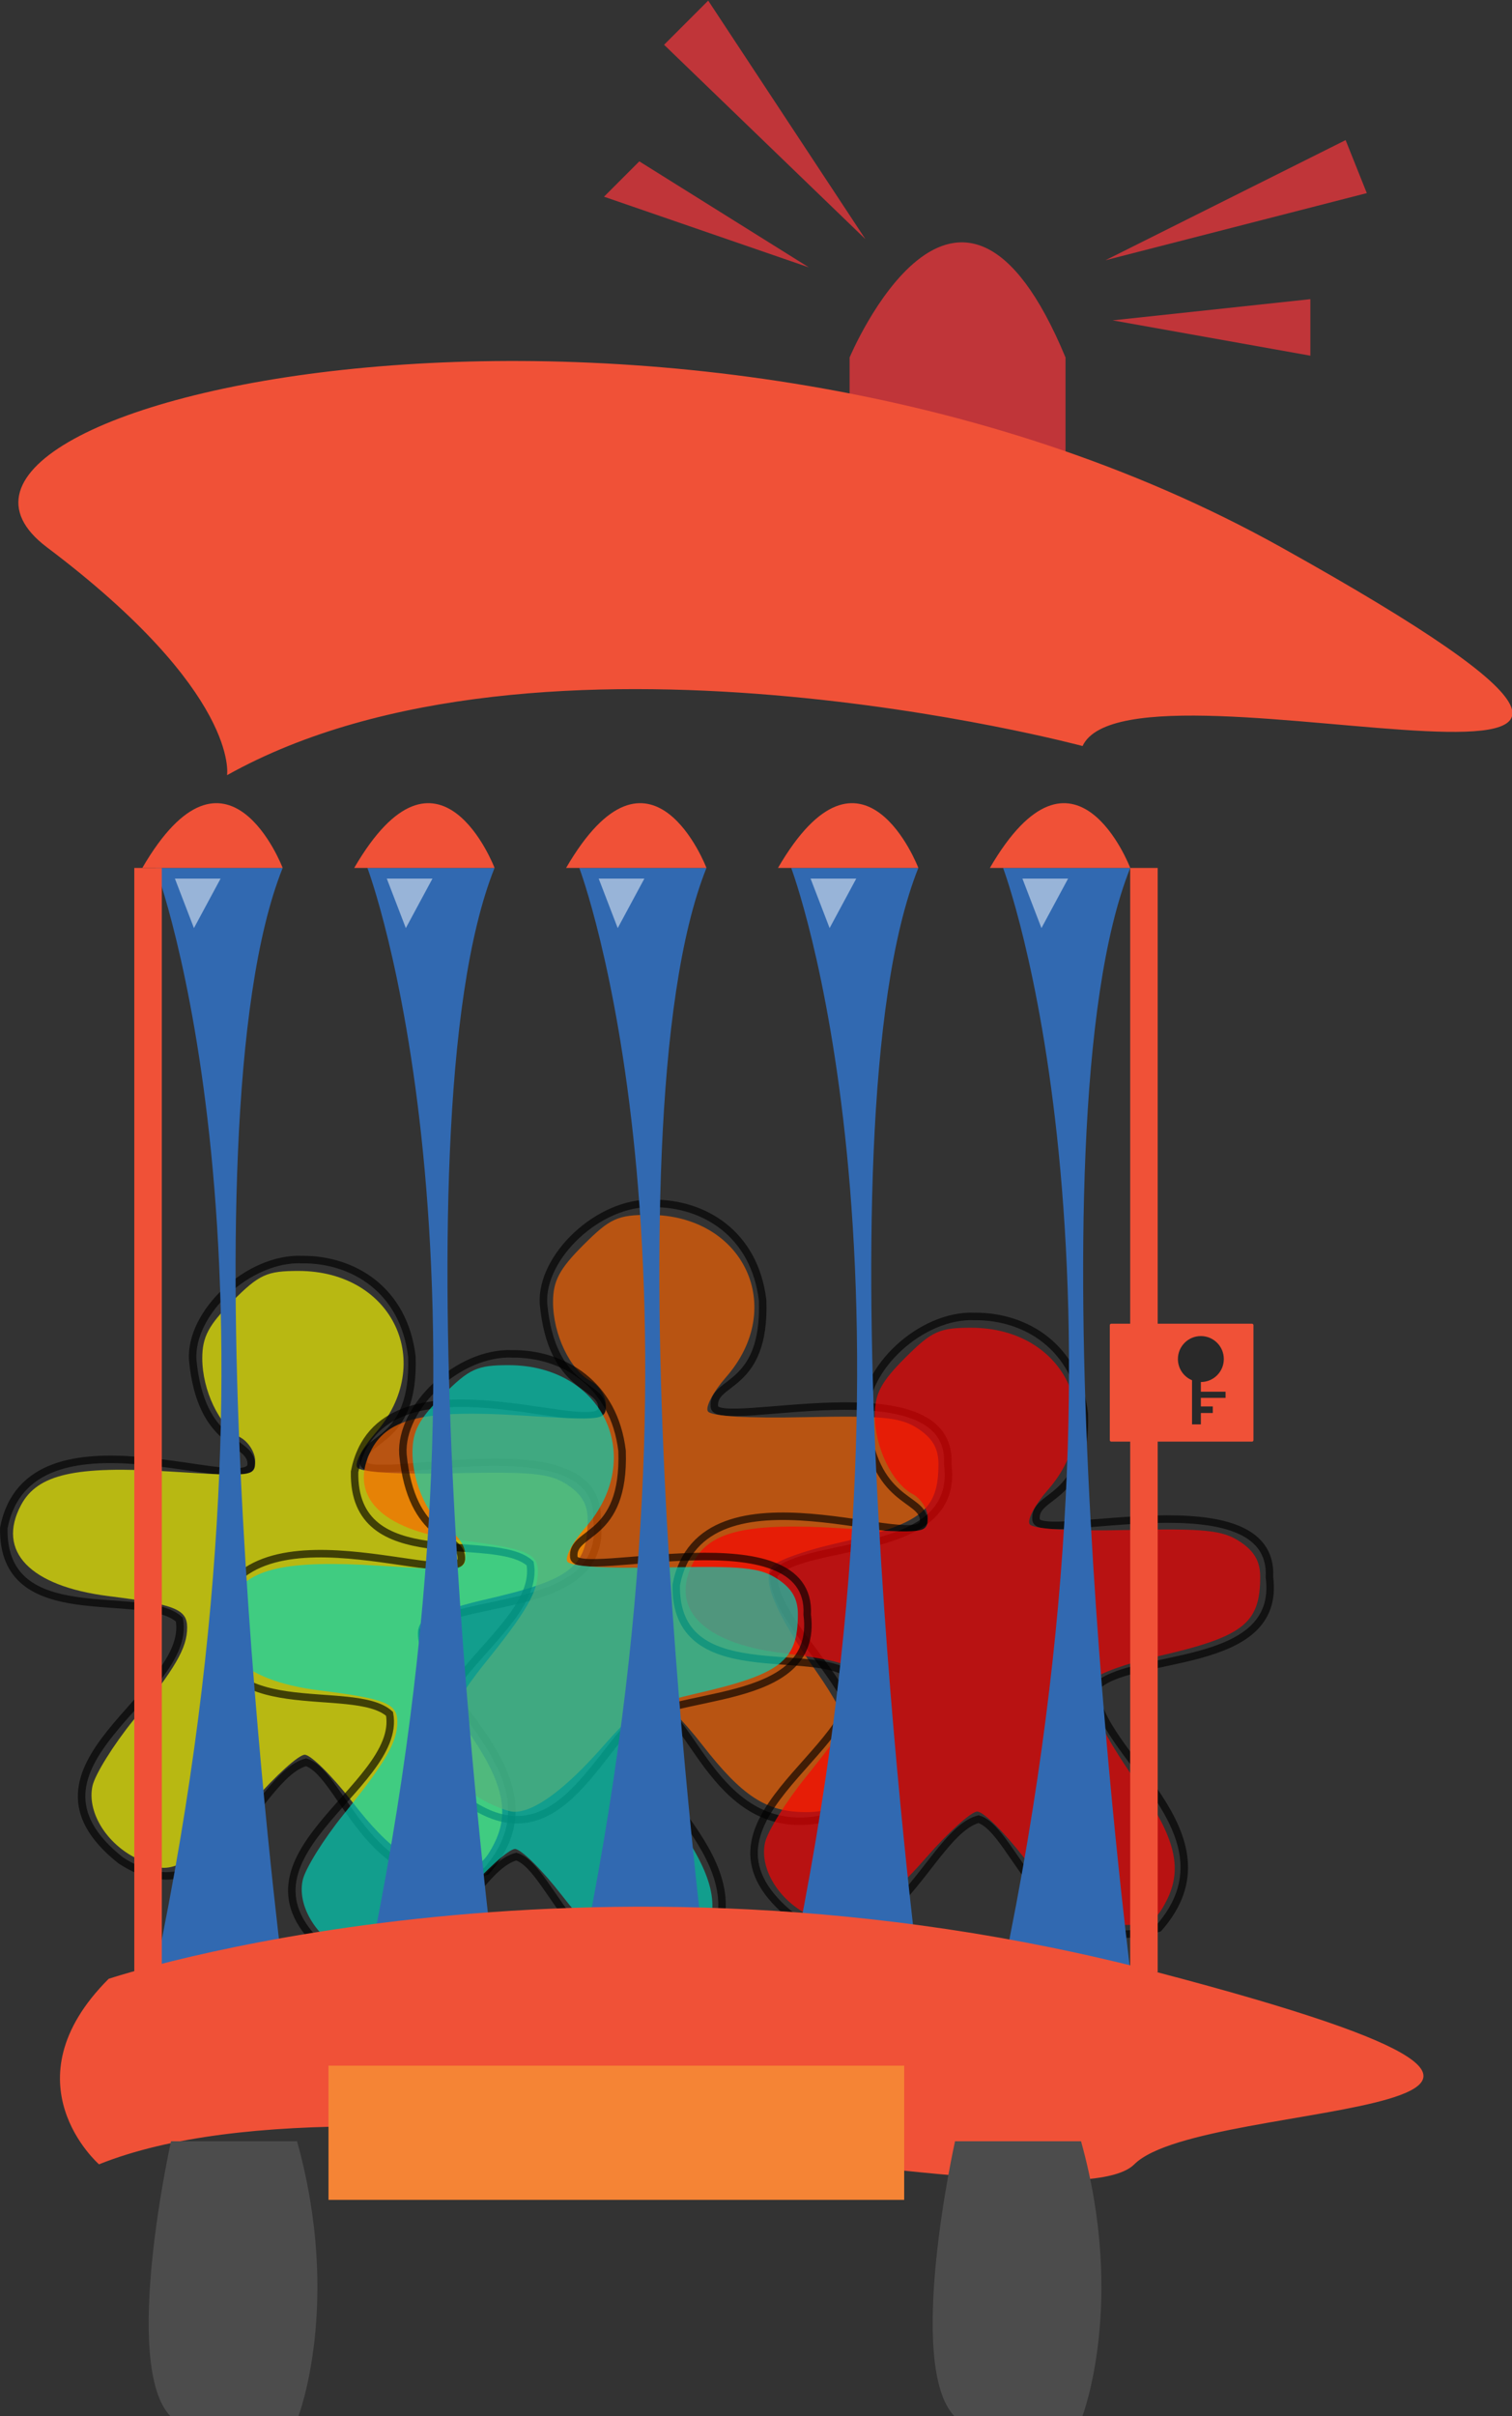 <?xml version="1.0" encoding="UTF-8" standalone="no"?>
<!-- Created with Inkscape (http://www.inkscape.org/) -->
<svg
    xmlns:inkscape="http://www.inkscape.org/namespaces/inkscape"
    xmlns:rdf="http://www.w3.org/1999/02/22-rdf-syntax-ns#"
    xmlns="http://www.w3.org/2000/svg"
    xmlns:sodipodi="http://sodipodi.sourceforge.net/DTD/sodipodi-0.dtd"
    xmlns:ns1="http://sozi.baierouge.fr"
    xmlns:cc="http://creativecommons.org/ns#"
    xmlns:xlink="http://www.w3.org/1999/xlink"
    xmlns:dc="http://purl.org/dc/elements/1.1/"
    id="svg10713"
    sodipodi:docname="Gingerbread Paradise.svg"
    viewBox="0 0 202.12 322.83"
    version="1.1"
    inkscape:version="0.48.4 r9939"
  >
  <rect x="0" y="0" width="202.12" height="322.83" fill="#333333" stroke="none"/>
  <defs
      id="defs10715"
    >
    <clipPath
        id="clipPath11683-2"
        clipPathUnits="userSpaceOnUse"
      >
      <path
          id="path11685-0"
          inkscape:connector-curvature="0"
          d="m25.205 366.18h4.311v-4.67h-4.311v4.67z"
      />
    </clipPath
    >
    <clipPath
        id="clipPath11699-0"
        clipPathUnits="userSpaceOnUse"
      >
      <path
          id="path11701-7"
          inkscape:connector-curvature="0"
          d="m45.205 366.18h4.311v-4.67h-4.311v4.67z"
      />
    </clipPath
    >
    <clipPath
        id="clipPath11715-0"
        clipPathUnits="userSpaceOnUse"
      >
      <path
          id="path11717-4"
          inkscape:connector-curvature="0"
          d="m65.205 366.18h4.311v-4.67h-4.311v4.67z"
      />
    </clipPath
    >
    <clipPath
        id="clipPath11731-6"
        clipPathUnits="userSpaceOnUse"
      >
      <path
          id="path11733-4"
          inkscape:connector-curvature="0"
          d="m85.205 366.18h4.311v-4.67h-4.311v4.67z"
      />
    </clipPath
    >
    <clipPath
        id="clipPath11747-5"
        clipPathUnits="userSpaceOnUse"
      >
      <path
          id="path11749-8"
          inkscape:connector-curvature="0"
          d="m105.2 366.18h4.31v-4.67h-4.31v4.67z"
      />
    </clipPath
    >
  </defs
  >
  <sodipodi:namedview
      id="base"
      bordercolor="#666666"
      inkscape:pageshadow="2"
      inkscape:window-y="51"
      fit-margin-left="0"
      pagecolor="#ffffff"
      inkscape:window-height="861"
      inkscape:window-maximized="0"
      inkscape:zoom="0.98994949"
      inkscape:window-x="416"
      showgrid="false"
      borderopacity="1.0"
      inkscape:current-layer="layer1"
      inkscape:cx="6.7060118"
      inkscape:cy="258.87261"
      fit-margin-top="0"
      fit-margin-right="0"
      fit-margin-bottom="0"
      inkscape:window-width="824"
      inkscape:pageopacity="0.0"
      inkscape:document-units="px"
  />
  <g
      id="layer1"
      inkscape:label="Layer 1"
      inkscape:groupmode="layer"
      transform="translate(308.16 -553.8)"
    >
    <g
        id="g41752"
        style="opacity:.65"
        transform="translate(-946.78 2121.2)"
      >
      <path
          id="path41754"
          d="m679.03-1399.1c-7.267-0.291-15.056 7.157-14.647 13.433 1.109 11.593 7.662 10.617 7.816 13.76 0.548 5.074-29.643-8.829-33.07 8.668-0.267 14.031 18.631 7.855 23.463 12.244 1.843 10.01-23.759 19.601-7.806 32.202 12.865 8.334 18.066-11.347 24.749-13.132 5.048 1.524 8.687 19.378 24.096 14.561 11.097-12.634-8.437-23.402-8.489-32.11 4.319-4.834 24.942-2.051 23.284-14.775 0.718-13.658-30.828-4.465-31.197-7.657-0.41-3.673 6.861-2.255 6.449-14.234-1.073-8.941-7.862-12.996-14.647-12.959z"
          sodipodi:nodetypes="ccccccccccccc"
          style="stroke:#000000;stroke-width:1px;fill:none"
          inkscape:connector-curvature="0"
      />
      <path
          id="path41756"
          d="m656.46 868.31c-3.85-2.092-6.203-6.164-5.476-9.474 0.335-1.526 2.791-5.474 5.456-8.774 5.643-6.984 7.198-9.661 7.198-12.39 0-2.442-1.597-3.08-10.497-4.198-10.532-1.323-15.019-5.988-11.707-12.175 2.206-4.122 7.272-5.264 19.858-4.478 11.148 0.697 11.438 0.661 11.438-1.391 0-1.158-0.904-2.59-2.01-3.182-2.768-1.482-5.061-6.266-5.061-10.562 0-2.836 0.844-4.43 4.041-7.626 3.582-3.582 4.585-4.04 8.839-4.037 12.617 0.01 18.434 12.357 10.226 21.706-1.682 1.916-2.766 3.958-2.408 4.537 0.409 0.662 5.234 0.955 12.992 0.788 10.408-0.224 12.77 0.015 15.085 1.526 1.941 1.267 2.744 2.647 2.744 4.716 0 6.295-2.269 8.034-13.941 10.689-3.923 0.892-7.641 2.235-8.263 2.984-1.486 1.79 0.349 6.183 5.87 14.052 5.025 7.162 6.021 11.296 3.771 15.648-1.358 2.626-2.226 3.153-5.19 3.153-5.236 0-8.483-2.112-13.828-8.995-2.63-3.387-5.437-6.158-6.239-6.158s-3.87 2.763-6.82 6.14c-5.185 5.936-9.404 9.056-12.131 8.972-0.722-0.022-2.498-0.684-3.946-1.472z"
          style="fill:#ffff00"
          transform="translate(0 -2187.6)"
          inkscape:connector-curvature="0"
      />
    </g
    >
    <g
        id="g41758"
        style="opacity:.65"
        transform="translate(-1010 2112.7)"
      >
      <path
          id="path41760"
          d="m789.14-1398.1c-7.267-0.291-15.056 7.157-14.647 13.433 1.109 11.593 7.662 10.617 7.816 13.76 0.548 5.074-29.643-8.829-33.07 8.668-0.267 14.031 18.631 7.855 23.463 12.244 1.843 10.01-23.759 19.601-7.806 32.202 12.865 8.334 18.066-11.347 24.749-13.132 5.048 1.524 8.687 19.378 24.096 14.561 11.097-12.634-8.437-23.402-8.489-32.11 4.319-4.834 24.942-2.051 23.284-14.775 0.718-13.658-30.828-4.465-31.197-7.657-0.41-3.673 6.861-2.255 6.449-14.234-1.073-8.941-7.862-12.996-14.647-12.959z"
          sodipodi:nodetypes="ccccccccccccc"
          style="stroke:#000000;stroke-width:1px;fill:none"
          inkscape:connector-curvature="0"
      />
      <path
          id="path41762"
          d="m766.57 869.32c-3.85-2.092-6.203-6.164-5.476-9.474 0.335-1.526 2.791-5.474 5.456-8.774 5.643-6.984 7.198-9.661 7.198-12.39 0-2.442-1.597-3.08-10.497-4.198-10.532-1.323-15.019-5.988-11.707-12.175 2.206-4.122 7.272-5.264 19.858-4.478 11.148 0.697 11.438 0.661 11.438-1.391 0-1.158-0.904-2.59-2.01-3.182-2.768-1.482-5.061-6.266-5.061-10.562 0-2.836 0.844-4.43 4.041-7.626 3.582-3.582 4.585-4.04 8.839-4.037 12.617 0.01 18.434 12.357 10.226 21.706-1.682 1.916-2.766 3.958-2.408 4.537 0.409 0.662 5.234 0.955 12.992 0.788 10.408-0.224 12.77 0.015 15.085 1.526 1.941 1.267 2.744 2.647 2.744 4.716 0 6.295-2.269 8.034-13.941 10.689-3.923 0.892-7.641 2.235-8.263 2.984-1.486 1.79 0.349 6.183 5.87 14.052 5.025 7.162 6.021 11.296 3.771 15.648-1.358 2.626-2.226 3.153-5.19 3.153-5.236 0-8.483-2.112-13.828-8.995-2.63-3.387-5.437-6.158-6.239-6.158s-3.87 2.763-6.82 6.139c-5.185 5.936-9.404 9.056-12.131 8.972-0.722-0.022-2.498-0.684-3.946-1.472z"
          style="fill:#ff6600"
          transform="translate(0 -2187.6)"
          inkscape:connector-curvature="0"
      />
    </g
    >
    <g
        id="g41776"
        style="opacity:.65"
        transform="translate(-1067 2120.8)"
      >
      <path
          id="path41778"
          d="m889.14-1391.1c-7.267-0.291-15.056 7.157-14.647 13.433 1.109 11.593 7.662 10.617 7.816 13.76 0.548 5.074-29.643-8.829-33.07 8.668-0.267 14.031 18.631 7.855 23.463 12.244 1.843 10.01-23.759 19.601-7.806 32.202 12.865 8.334 18.066-11.347 24.749-13.132 5.048 1.524 8.687 19.378 24.096 14.561 11.097-12.634-8.437-23.402-8.489-32.11 4.319-4.834 24.942-2.051 23.284-14.775 0.718-13.658-30.828-4.465-31.197-7.657-0.41-3.673 6.861-2.255 6.449-14.234-1.073-8.941-7.862-12.996-14.647-12.959z"
          sodipodi:nodetypes="ccccccccccccc"
          style="stroke:#000000;stroke-width:1px;fill:none"
          inkscape:connector-curvature="0"
      />
      <path
          id="path41780"
          d="m866.58-1311.3c-3.85-2.092-6.203-6.164-5.476-9.474 0.335-1.526 2.791-5.474 5.456-8.774 5.643-6.984 7.198-9.661 7.198-12.39 0-2.442-1.597-3.08-10.497-4.198-10.532-1.323-15.019-5.988-11.707-12.175 2.206-4.122 7.272-5.264 19.858-4.478 11.148 0.697 11.438 0.661 11.438-1.391 0-1.158-0.904-2.59-2.01-3.182-2.768-1.482-5.061-6.266-5.061-10.562 0-2.836 0.844-4.43 4.041-7.626 3.582-3.582 4.585-4.04 8.839-4.037 12.617 0.01 18.434 12.358 10.226 21.706-1.682 1.916-2.766 3.958-2.408 4.537 0.409 0.662 5.234 0.955 12.992 0.788 10.408-0.224 12.77 0.015 15.085 1.526 1.941 1.267 2.744 2.647 2.744 4.716 0 6.295-2.269 8.034-13.941 10.689-3.923 0.892-7.641 2.235-8.263 2.984-1.486 1.79 0.349 6.183 5.87 14.052 5.025 7.162 6.021 11.296 3.771 15.648-1.358 2.626-2.226 3.153-5.19 3.153-5.236 0-8.483-2.112-13.828-8.995-2.63-3.387-5.437-6.158-6.239-6.158s-3.87 2.763-6.82 6.139c-5.185 5.936-9.404 9.056-12.131 8.972-0.722-0.022-2.498-0.684-3.946-1.472z"
          style="fill:#ff0000"
          inkscape:connector-curvature="0"
      />
    </g
    >
    <g
        id="g41782"
        transform="translate(-1215.2 1104.7)"
      >
      <path
          id="path41784"
          d="m975.55-370c-7.267-0.291-15.056 7.157-14.647 13.433 1.109 11.593 7.662 10.617 7.816 13.76 0.548 5.074-29.643-8.829-33.07 8.668-0.267 14.031 18.631 7.855 23.463 12.244 1.843 10.01-23.759 19.601-7.806 32.202 12.865 8.334 18.066-11.347 24.749-13.132 5.048 1.524 8.687 19.378 24.096 14.561 11.097-12.634-8.437-23.402-8.489-32.11 4.319-4.834 24.942-2.051 23.284-14.775 0.719-13.658-30.828-4.465-31.197-7.657-0.41-3.673 6.861-2.255 6.449-14.234-1.073-8.941-7.862-12.996-14.647-12.959z"
          sodipodi:nodetypes="ccccccccccccc"
          style="opacity:.65;stroke:#000000;stroke-width:1px;fill:none"
          inkscape:connector-curvature="0"
      />
      <path
          id="path41786"
          d="m952.98-290.2c-3.85-2.092-6.203-6.164-5.476-9.474 0.335-1.526 2.791-5.474 5.456-8.774 5.643-6.984 7.198-9.661 7.198-12.39 0-2.442-1.597-3.08-10.497-4.198-10.532-1.323-15.019-5.988-11.707-12.175 2.206-4.122 7.272-5.264 19.858-4.477 11.148 0.697 11.438 0.661 11.438-1.391 0-1.158-0.904-2.59-2.01-3.182-2.768-1.482-5.061-6.266-5.061-10.562 0-2.837 0.844-4.43 4.041-7.626 3.582-3.582 4.585-4.04 8.839-4.037 12.617 0.01 18.434 12.357 10.226 21.706-1.682 1.916-2.766 3.958-2.408 4.537 0.409 0.662 5.234 0.955 12.992 0.788 10.408-0.224 12.77 0.015 15.085 1.526 1.941 1.267 2.744 2.647 2.744 4.716 0 6.295-2.269 8.034-13.941 10.689-3.923 0.892-7.641 2.235-8.263 2.984-1.486 1.79 0.349 6.184 5.87 14.052 5.025 7.162 6.021 11.296 3.771 15.648-1.358 2.626-2.226 3.153-5.19 3.153-5.236 0-8.483-2.112-13.828-8.995-2.63-3.387-5.437-6.158-6.239-6.158s-3.87 2.763-6.82 6.14c-5.185 5.936-9.404 9.056-12.131 8.972-0.722-0.022-2.498-0.684-3.946-1.472z"
          style="opacity:.65;fill:#00d8bd"
          inkscape:connector-curvature="0"
      />
    </g
    >
    <g
        id="g41794"
        transform="matrix(1.133 0 0 1.133 -672.85 -274.15)"
      >
      <g
          id="g41796"
          transform="matrix(1.25,0,0,-1.25,422.12,772.92)"
        >
        <path
            id="path41798"
            style="fill:#c03539"
            inkscape:connector-curvature="0"
            d="m0 0v-22.696h20.381v22.696c-10.145 24.444-20.381 0-20.381 0"
        />
      </g
      >
      <g
          id="g41800"
          transform="matrix(1.25,0,0,-1.25,340.23,833.12)"
        >
        <path
            id="path41802"
            style="fill:#3169b1"
            inkscape:connector-curvature="0"
            d="m0 0s14-37 0-104h12s-10 79 0 104h-12z"
        />
      </g
      >
      <g
          id="g41804"
          transform="matrix(1.25,0,0,-1.25,365.23,833.12)"
        >
        <path
            id="path41806"
            style="fill:#3169b1"
            inkscape:connector-curvature="0"
            d="m0 0s14-37 0-104h12s-10 79 0 104h-12z"
        />
      </g
      >
      <g
          id="g41808"
          transform="matrix(1.25,0,0,-1.25,390.23,833.12)"
        >
        <path
            id="path41810"
            style="fill:#3169b1"
            inkscape:connector-curvature="0"
            d="m0 0s14-37 0-104h12s-10 79 0 104h-12z"
        />
      </g
      >
      <g
          id="g41812"
          transform="matrix(1.25,0,0,-1.25,415.23,833.12)"
        >
        <path
            id="path41814"
            style="fill:#3169b1"
            inkscape:connector-curvature="0"
            d="m0 0s14-37 0-104h12s-10 79 0 104h-12z"
        />
      </g
      >
      <g
          id="g41816"
          transform="matrix(1.25,0,0,-1.25,440.23,833.12)"
        >
        <path
            id="path41818"
            style="fill:#3169b1"
            inkscape:connector-curvature="0"
            d="m0 0s14-37 0-104h12s-10 79 0 104h-12z"
        />
      </g
      >
      <g
          id="g41820"
          transform="matrix(1.25,0,0,-1.25,311.01,1292.1)"
        >
        <g
            id="g41822"
          >
          <g
              id="g41824"
              style="opacity:.5"
              clip-path="url(#clipPath11683-2)"
            >
            <g
                id="g41826"
                transform="translate(25.205,366.18)"
              >
              <path
                  id="path41828"
                  style="fill:#ffffff"
                  inkscape:connector-curvature="0"
                  d="m0 0h4.311l-2.515-4.67-1.796 4.67z"
              />
            </g
            >
          </g
          >
        </g
        >
      </g
      >
      <g
          id="g41830"
          transform="matrix(1.25,0,0,-1.25,311.01,1292.1)"
        >
        <g
            id="g41832"
          >
          <g
              id="g41834"
              style="opacity:.5"
              clip-path="url(#clipPath11699-0)"
            >
            <g
                id="g41836"
                transform="translate(45.205,366.18)"
              >
              <path
                  id="path41838"
                  style="fill:#ffffff"
                  inkscape:connector-curvature="0"
                  d="m0 0h4.311l-2.515-4.67-1.796 4.67z"
              />
            </g
            >
          </g
          >
        </g
        >
      </g
      >
      <g
          id="g41840"
          transform="matrix(1.25,0,0,-1.25,311.01,1292.1)"
        >
        <g
            id="g41842"
          >
          <g
              id="g41844"
              style="opacity:.5"
              clip-path="url(#clipPath11715-0)"
            >
            <g
                id="g41846"
                transform="translate(65.205,366.18)"
              >
              <path
                  id="path41848"
                  style="fill:#ffffff"
                  inkscape:connector-curvature="0"
                  d="m0 0h4.311l-2.515-4.67-1.796 4.67z"
              />
            </g
            >
          </g
          >
        </g
        >
      </g
      >
      <g
          id="g41850"
          transform="matrix(1.25,0,0,-1.25,311.01,1292.1)"
        >
        <g
            id="g41852"
          >
          <g
              id="g41854"
              style="opacity:.5"
              clip-path="url(#clipPath11731-6)"
            >
            <g
                id="g41856"
                transform="translate(85.205,366.18)"
              >
              <path
                  id="path41858"
                  style="fill:#ffffff"
                  inkscape:connector-curvature="0"
                  d="m0 0h4.311l-2.515-4.67-1.796 4.67z"
              />
            </g
            >
          </g
          >
        </g
        >
      </g
      >
      <g
          id="g41860"
          transform="matrix(1.25,0,0,-1.25,311.01,1292.1)"
        >
        <g
            id="g41862"
          >
          <g
              id="g41864"
              style="opacity:.5"
              clip-path="url(#clipPath11747-5)"
            >
            <g
                id="g41866"
                transform="translate(105.2,366.18)"
              >
              <path
                  id="path41868"
                  style="fill:#ffffff"
                  inkscape:connector-curvature="0"
                  d="m0 0h4.311l-2.515-4.67-1.796 4.67z"
              />
            </g
            >
          </g
          >
        </g
        >
      </g
      >
      <g
          id="g41870"
          transform="matrix(1.25,0,0,-1.25,338.67,833.12)"
        >
        <path
            id="path41872"
            style="fill:#f05137"
            inkscape:connector-curvature="0"
            d="m0 0h13.25s-5.25 13.75-13.25 0"
        />
      </g
      >
      <g
          id="g41874"
          transform="matrix(1.25,0,0,-1.25,363.67,833.12)"
        >
        <path
            id="path41876"
            style="fill:#f05137"
            inkscape:connector-curvature="0"
            d="m0 0h13.25s-5.25 13.75-13.25 0"
        />
      </g
      >
      <g
          id="g41878"
          transform="matrix(1.25,0,0,-1.25,388.67,833.12)"
        >
        <path
            id="path41880"
            style="fill:#f05137"
            inkscape:connector-curvature="0"
            d="m0 0h13.25s-5.25 13.75-13.25 0"
        />
      </g
      >
      <g
          id="g41882"
          transform="matrix(1.25,0,0,-1.25,413.67,833.12)"
        >
        <path
            id="path41884"
            style="fill:#f05137"
            inkscape:connector-curvature="0"
            d="m0 0h13.25s-5.25 13.75-13.25 0"
        />
      </g
      >
      <g
          id="g41886"
          transform="matrix(1.25,0,0,-1.25,438.67,833.12)"
        >
        <path
            id="path41888"
            style="fill:#f05137"
            inkscape:connector-curvature="0"
            d="m0 0h13.25s-5.25 13.75-13.25 0"
        />
      </g
      >
      <path
          id="path41890"
          style="fill:#f05137"
          inkscape:connector-curvature="0"
          d="m458.47 963.36h-3.245v-130.24h3.245v130.24z"
      />
      <path
          id="path41892"
          style="fill:#f05137"
          inkscape:connector-curvature="0"
          d="m340.97 963.36h-3.245v-130.24h3.245v130.24z"
      />
      <g
          id="g41894"
          transform="matrix(1.25,0,0,-1.25,469.77,900.6)"
        >
        <path
            id="path41896"
            style="fill:#f05137"
            inkscape:connector-curvature="0"
            d="m0 0c0-0.078-0.063-0.142-0.142-0.142h-13.276c-0.078 0-0.142 0.064-0.142 0.142v10.843c0 0.078 0.064 0.141 0.142 0.141h13.276c0.079 0 0.142-0.063 0.142-0.141v-10.843z"
        />
      </g
      >
      <g
          id="g41898"
          transform="matrix(1.25,0,0,-1.25,466.48,895.62)"
        >
        <path
            id="path41900"
            style="fill:#292929"
            inkscape:connector-curvature="0"
            d="m0 0v0.583h-2.333v0.916c1.197 0 2.167 0.97 2.167 2.167s-0.97 2.167-2.167 2.167-2.167-0.97-2.167-2.167c0-0.902 0.551-1.674 1.334-2v-4.166h0.833v1.074h1.126v0.621h-1.126v0.805h2.333z"
        />
      </g
      >
      <g
          id="g41902"
          transform="matrix(1.25,0,0,-1.25,334.7,964.13)"
        >
        <path
            id="path41904"
            style="fill:#f05137"
            inkscape:connector-curvature="0"
            d="m0 0s44.622 14.895 99.02 0.61 4.352-11.548-2.211-18.112-71.053 10.694-97.719 0c0 0-8.87 7.722 0.91 17.502"
        />
      </g
      >
      <path
          id="path41906"
          style="fill:#f58435"
          inkscape:connector-curvature="0"
          d="m428.56 990.2h-67.92v-15.83h67.92v15.83z"
      />
      <g
          id="g41908"
          transform="matrix(1.25,0,0,-1.25,342.06,983.29)"
        >
        <path
            id="path41910"
            style="fill:#4c4c4c"
            inkscape:connector-curvature="0"
            d="m0 0s-4.75-21.25 0-26h12s4.155 10.694-0.106 26h-11.894z"
        />
      </g
      >
      <g
          id="g41912"
          transform="matrix(1.25,0,0,-1.25,434.56,983.29)"
        >
        <path
            id="path41914"
            style="fill:#4c4c4c"
            inkscape:connector-curvature="0"
            d="m0 0s-4.75-21.25 0-26h12s4.155 10.694-0.106 26h-11.894z"
        />
      </g
      >
      <g
          id="g41916"
          transform="matrix(1.25,0,0,-1.25,348.67,822.18)"
        >
        <path
            id="path41918"
            style="fill:#f05137"
            inkscape:connector-curvature="0"
            d="m0 0s1.25 7.75-17 21.5 60 31.5 116.5 0-14-8.5-18.75-18.75c0 0-51.25 13.75-80.75-2.75"
        />
      </g
      >
      <g
          id="g41920"
          transform="matrix(1.25,0,0,-1.25,400.23,736.04)"
        >
        <path
            id="path41922"
            style="fill:#c03539"
            inkscape:connector-curvature="0"
            d="m0 0 4.167 4.167 14.833-22.5-19 18.333z"
        />
      </g
      >
      <g
          id="g41924"
          transform="matrix(1.25,0,0,-1.25,417.31,762.29)"
        >
        <path
            id="path41926"
            style="fill:#c03539"
            inkscape:connector-curvature="0"
            d="m0 0-16 10-3.333-3.334 19.333-6.666z"
        />
      </g
      >
      <g
          id="g41928"
          transform="matrix(1.25,0,0,-1.25,452.31,761.45)"
        >
        <path
            id="path41930"
            style="fill:#c03539"
            inkscape:connector-curvature="0"
            d="m0 0 22.666 11.333 2-5l-24.666-6.333z"
        />
      </g
      >
      <g
          id="g41932"
          transform="matrix(1.25,0,0,-1.25,453.15,768.54)"
        >
        <path
            id="path41934"
            style="fill:#c03539"
            inkscape:connector-curvature="0"
            d="m0 0 18.667 2v-5.333l-18.667 3.333z"
        />
      </g
      >
    </g
    >
  </g
  >
</svg
>
